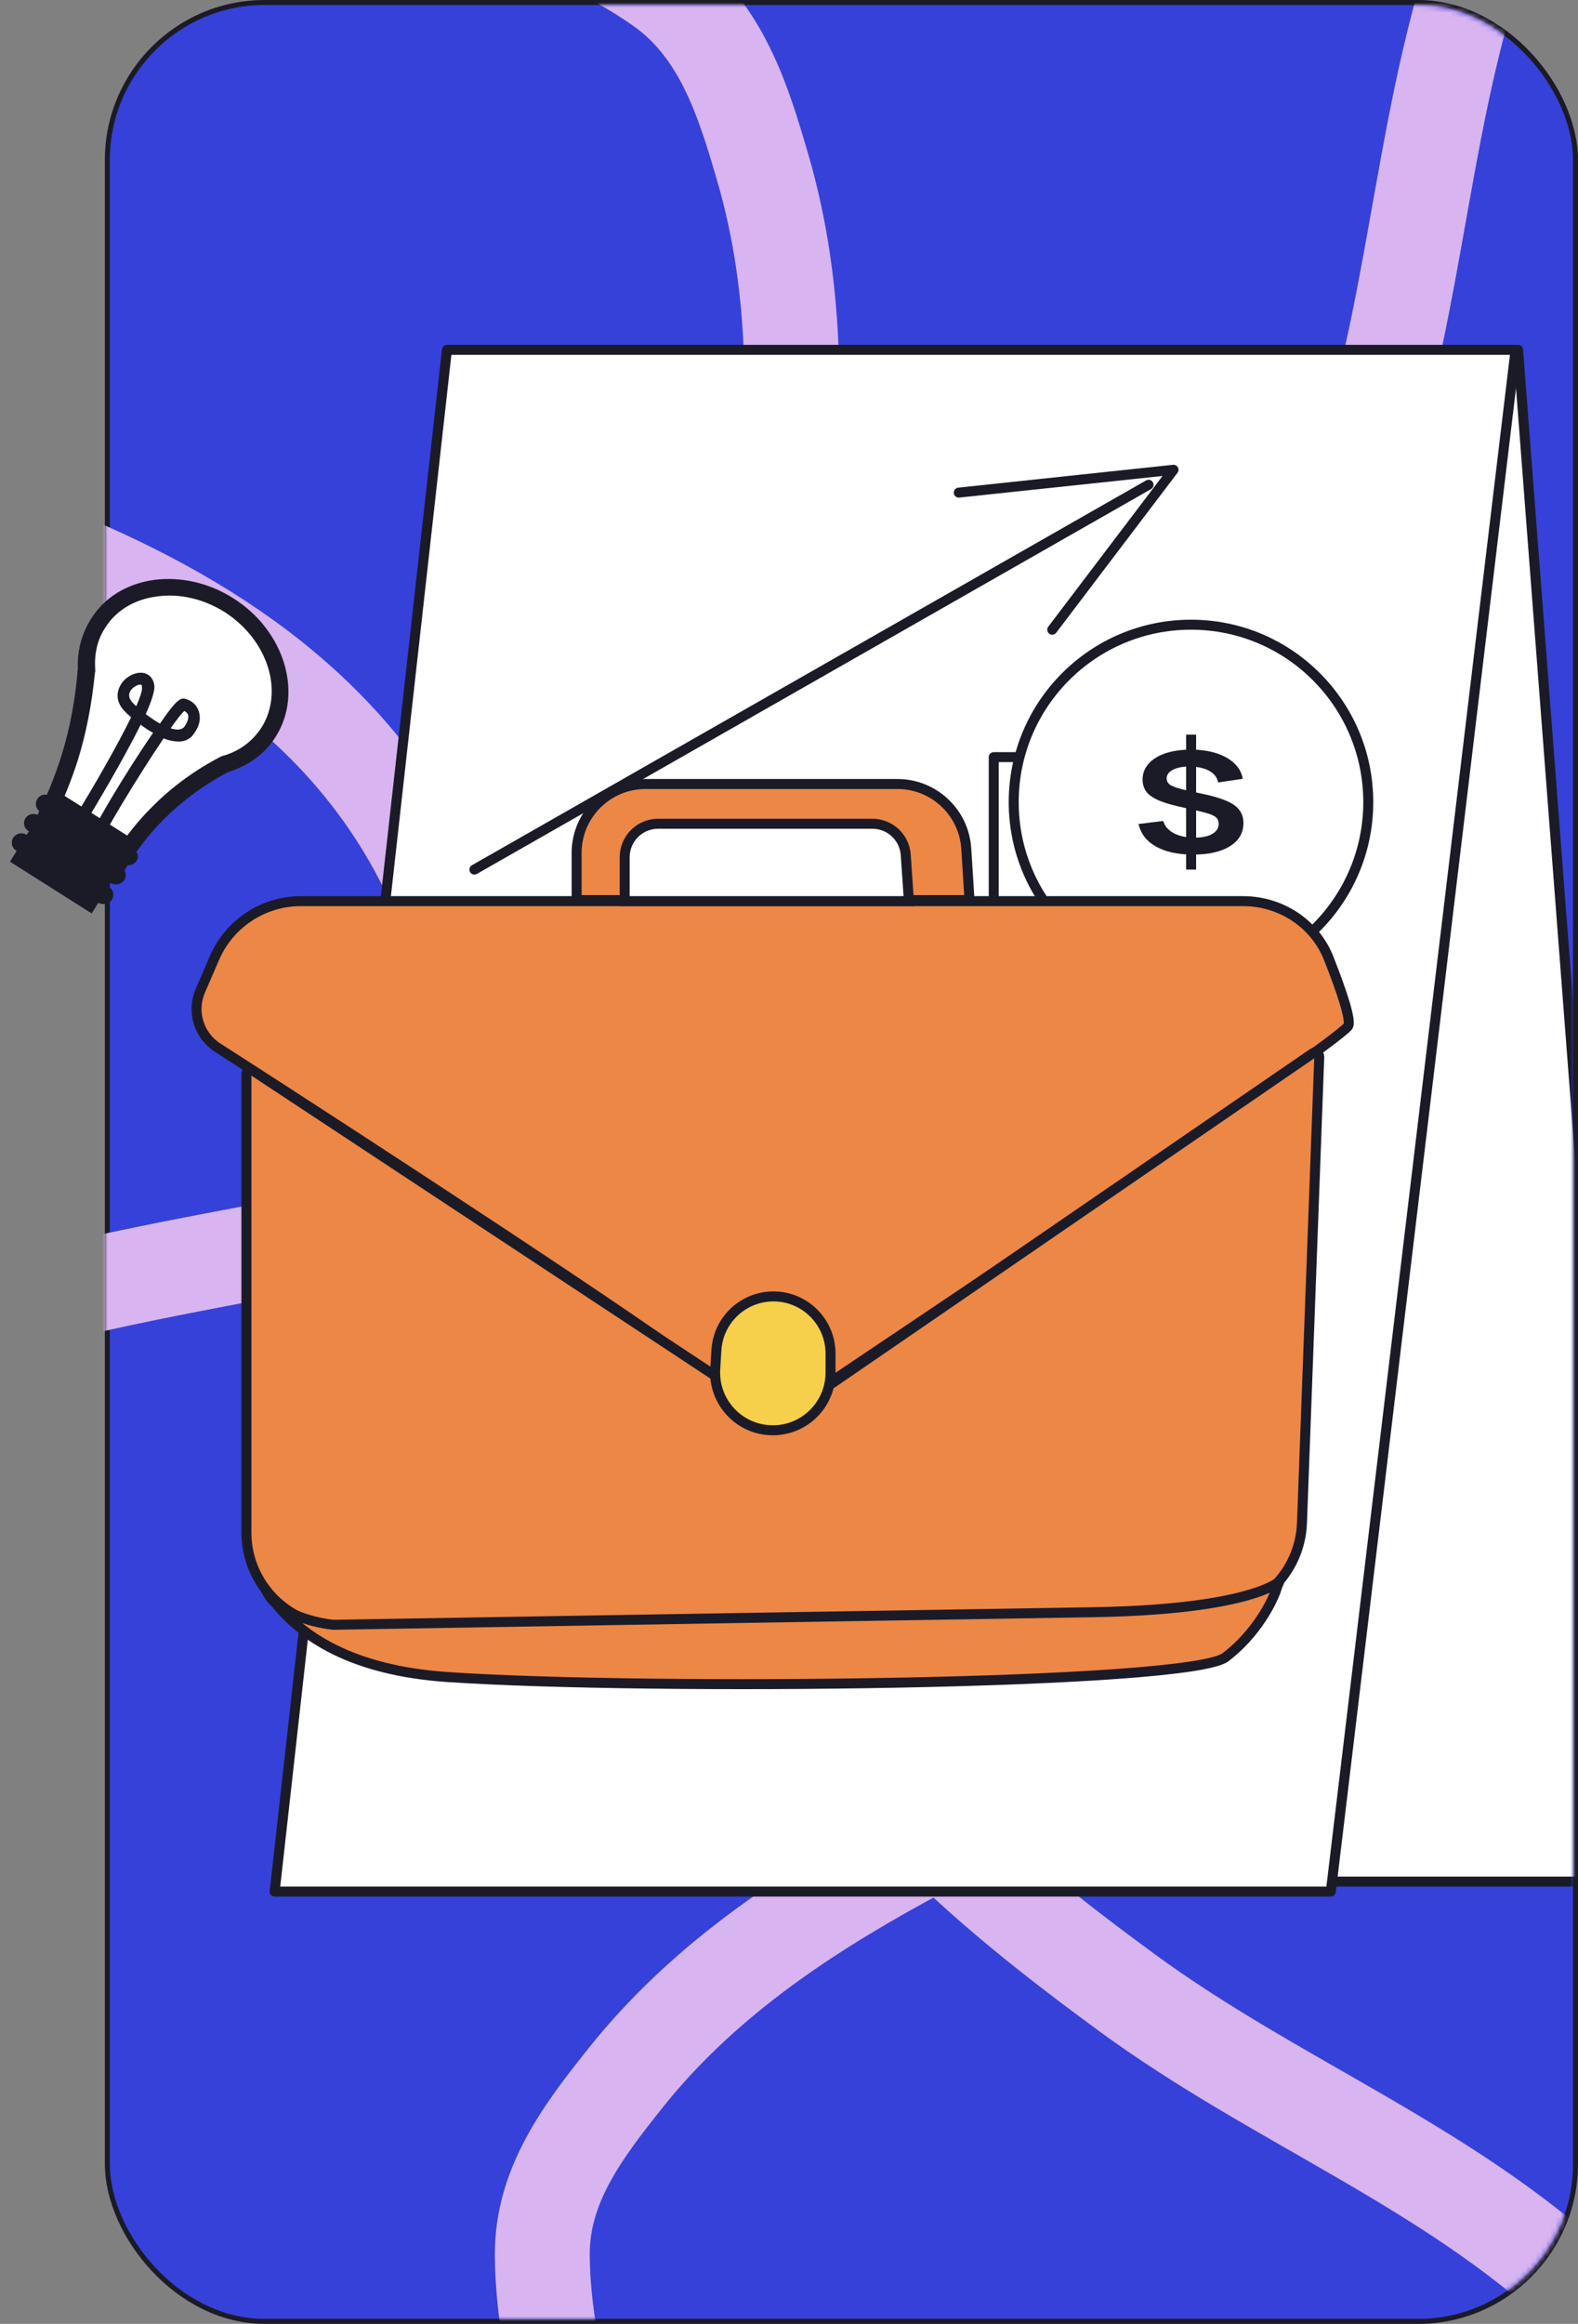 <?xml version="1.0" encoding="UTF-8"?> <svg xmlns="http://www.w3.org/2000/svg" width="316" height="465" viewBox="0 0 316 465" fill="none"><rect x="0" y="0" width="316" height="465" fill="#808080" stroke="none"/> <rect x="21.5" y="0.501" width="294" height="464" rx="31.5" fill="#3641DA" stroke="#1B1B27"></rect> <mask id="mask0_703_7712" style="mask-type:alpha" maskUnits="userSpaceOnUse" x="20" y="1" width="295" height="464"> <rect x="21" y="1.001" width="294" height="463" rx="31" fill="#3641DA"></rect> </mask> <g mask="url(#mask0_703_7712)"> <path d="M418.445 334.852C366.331 350.328 313.448 355.251 259.229 357.188C214.755 358.777 163.043 357.94 136.211 316.511C112.269 279.543 105.026 231.641 91.991 190.135C68.275 114.62 -16.236 102.253 -83 82.386" stroke="#D8B4F0" stroke-width="19" stroke-linecap="round"></path> <path d="M301.206 -22.26C285.642 13.397 285.174 51.755 274.12 88.861C263.653 123.996 250.728 159.401 222.665 184.571C186.885 216.662 137.288 230.57 91.825 242.013C41.417 254.701 -15.266 256.942 -58.787 288.442C-70.96 297.252 -83.16 306.454 -87.253 321.494C-91.347 336.541 -91.516 352.334 -91.993 367.809" stroke="#D8B4F0" stroke-width="19" stroke-linecap="round"></path> <path d="M361.754 61C356.856 95.55 365.644 128.817 364.989 163.539C364.368 196.415 361.69 230.115 343.482 258.594C320.267 294.902 280.76 318.804 244.233 339.585C203.733 362.627 155.309 378.142 125.266 415.794C116.863 426.325 108.53 437.201 108.599 451.182C108.669 465.169 112.308 478.86 115.605 492.351" stroke="#D8B4F0" stroke-width="19" stroke-linecap="round"></path> <path d="M317.067 458.944C289.896 433.373 255.411 420.553 225.476 398.584C197.13 377.782 169.335 354.675 155.67 321.216C138.249 278.557 141.709 229.307 146.059 184.584C150.882 134.996 167.166 83.123 152.779 33.669C148.755 19.837 144.386 5.854 132.127 -2.701C119.863 -11.259 105.657 -16.516 91.837 -21.949" stroke="#D8B4F0" stroke-width="19" stroke-linecap="round"></path> <path d="M109 76.501L132.5 376.501H327.5L304 70.001L109 76.501Z" fill="white" stroke="#1B1B27" stroke-width="2" stroke-linecap="round" stroke-linejoin="round"></path> <path d="M89.499 70.001L54.999 378.501H266.5L303.5 70.001H89.499Z" fill="white" stroke="#1B1B27" stroke-width="2" stroke-linecap="round" stroke-linejoin="round"></path> <path d="M88.999 220.501V287.501H234.5V151.501H199V281.001H179V191.001H144.5V281.001H122V220.501H88.999Z" stroke="#1B1B27" stroke-width="2" stroke-linecap="round" stroke-linejoin="round"></path> <path d="M94.999 174.001L230 97.001" stroke="#1B1B27" stroke-width="2" stroke-linecap="round" stroke-linejoin="round"></path> <path d="M192 98.572L235 94.001L210.717 126.001" stroke="#1B1B27" stroke-width="2" stroke-linecap="round" stroke-linejoin="round"></path> <circle cx="238.5" cy="160.501" r="35.5" fill="white" stroke="#1B1B27" stroke-width="2"></circle> <path d="M238.903 171.001C235.875 171.001 233.409 170.466 231.503 169.397C229.598 168.328 228.43 166.822 228 164.88L232.933 164.271C233.24 165.304 233.947 166.121 235.053 166.724C236.175 167.314 237.566 167.609 239.226 167.609C240.732 167.609 241.907 167.363 242.753 166.871C243.613 166.379 244.043 165.703 244.043 164.843C244.043 164.339 243.89 163.933 243.582 163.626C243.29 163.307 242.668 163.005 241.715 162.723C240.762 162.44 239.31 162.09 237.358 161.672C235.222 161.229 233.524 160.756 232.264 160.252C231.019 159.736 230.128 159.14 229.59 158.464C229.068 157.775 228.806 156.946 228.806 155.975C228.806 154.77 229.206 153.719 230.005 152.822C230.804 151.925 231.926 151.23 233.371 150.738C234.83 150.247 236.536 150.001 238.488 150.001C240.394 150.001 242.092 150.241 243.582 150.72C245.073 151.199 246.279 151.882 247.201 152.767C248.124 153.639 248.677 154.666 248.861 155.846L243.928 156.565C243.759 155.606 243.198 154.85 242.245 154.297C241.293 153.744 240.055 153.443 238.534 153.393C237.074 153.344 235.891 153.541 234.984 153.983C234.077 154.414 233.624 155.01 233.624 155.772C233.624 156.214 233.793 156.589 234.131 156.896C234.485 157.204 235.161 157.499 236.16 157.781C237.159 158.064 238.634 158.402 240.586 158.796C242.676 159.226 244.335 159.705 245.565 160.234C246.794 160.75 247.67 161.371 248.193 162.096C248.731 162.809 249 163.675 249 164.695C249 166.662 248.101 168.205 246.302 169.323C244.52 170.442 242.053 171.001 238.903 171.001Z" fill="#1B1B27"></path> <line x1="238.526" y1="147.001" x2="238.526" y2="174.001" stroke="#1B1B27" stroke-width="2"></line> <path d="M248.929 180.315H60.245C52.739 180.315 45.949 184.772 42.965 191.659L40.121 198.222C38.322 202.372 39.786 207.201 43.593 209.643C74.36 229.384 132.45 267.329 140.998 274.478C150.205 282.179 160.458 279.919 164.434 277.826C199.17 254.46 264.875 210.656 269.897 205.425C270.78 204.505 268.632 198.237 266.074 191.754C263.316 184.76 256.448 180.315 248.929 180.315Z" fill="#EC8746" stroke="#1B1B27" stroke-width="2"></path> <path d="M115.469 170.689V180.105H194.148L193.499 169.82C193.041 162.544 187.006 156.878 179.716 156.878H129.28C121.652 156.878 115.469 163.062 115.469 170.689Z" fill="#EC8746" stroke="#1B1B27" stroke-width="2"></path> <path d="M125.095 171.526V180.315H182.011L181.379 171.069C181.138 167.557 178.219 164.83 174.698 164.83H131.791C128.093 164.83 125.095 167.828 125.095 171.526Z" fill="white" stroke="#1B1B27" stroke-width="2"></path> <path d="M49.345 306.63V214.931C49.345 214.265 50.087 213.865 50.643 214.232L145.697 276.92C152.092 281.137 160.403 281.061 166.72 276.728L262.875 210.76C263.443 210.371 264.211 210.794 264.185 211.481L260.725 304.74C260.353 314.754 252.205 322.723 242.186 322.872L68.458 325.46C57.949 325.617 49.345 317.14 49.345 306.63Z" fill="#EC8746" stroke="#1B1B27" stroke-width="2"></path> <path d="M53.853 318.975C54.267 319.578 54.72 320.191 55.215 320.809C58.321 323.578 63.904 324.824 66.714 325.117C104.1 324.489 186.825 323.108 218.631 322.606C258.389 321.978 257.021 313.399 255.668 317.793C254.831 320.514 251.483 327 245.415 331.604C238.091 337.16 130.326 338.3 89.732 335.58C70.204 334.271 60.391 327.273 55.215 320.809C54.62 320.279 54.117 319.694 53.74 319.049C53.001 317.782 53.022 317.767 53.853 318.975Z" fill="#EC8746" stroke="#1B1B27" stroke-width="2"></path> <path d="M166.317 274.641V270.848C166.317 264.532 161.197 259.412 154.881 259.412C148.841 259.412 143.843 264.108 143.466 270.135L143.23 273.92C142.814 280.573 148.097 286.196 154.762 286.196C161.144 286.196 166.317 281.023 166.317 274.641Z" fill="#F6CF4B" stroke="#1B1B27" stroke-width="2"></path> </g> <path d="M45.764 121.127C36.283 115.174 24.489 116.792 19.514 124.758C17.704 127.617 17.038 130.851 17.272 134.195C17.272 134.195 17.272 134.195 17.174 134.172C16.797 139.222 15.897 145.175 13.838 151.675C12.391 156.47 10.596 160.566 8.744 164.032L23.406 173.271C25.308 170.023 27.956 166.232 31.841 162.427C36.397 157.959 41.019 154.946 44.997 152.91C48.647 151.824 51.726 149.678 53.846 146.379C58.822 138.413 55.245 127.079 45.764 121.127Z" fill="white"></path> <path d="M46.717 119.709C41.806 116.589 36.139 115.346 30.836 116.039C25.412 116.806 20.859 119.527 18.17 123.925C16.337 126.881 15.431 130.263 15.595 133.9C15.572 133.997 15.572 133.997 15.549 134.094C15.084 139.945 14.012 145.755 12.305 151.208C10.996 155.42 9.321 159.441 7.378 163.296C6.998 164.029 7.277 165.02 7.986 165.497L22.647 174.735C22.819 174.879 23.013 174.925 23.111 174.948C23.402 175.018 23.62 174.967 23.935 174.939C24.37 174.837 24.755 174.517 24.945 174.151C27.18 170.365 29.879 166.792 33.092 163.65C36.713 160.09 40.946 156.984 45.646 154.503C49.755 153.218 53.098 150.826 55.264 147.332C60.74 138.56 56.907 126.138 46.717 119.709ZM52.405 145.522C50.618 148.284 47.974 150.329 44.565 151.266C44.445 151.34 44.348 151.317 44.227 151.391C39.188 153.997 34.595 157.326 30.687 161.228C27.738 164.125 25.108 167.406 22.942 170.9L11.065 163.35C12.842 159.764 14.374 155.914 15.59 152.091C17.32 146.541 18.415 140.634 19 134.709C19.046 134.514 19.116 134.222 19.064 134.004C18.859 130.975 19.455 128.033 21.052 125.637C23.218 122.143 26.928 119.941 31.384 119.355C35.961 118.695 40.825 119.851 45.028 122.494C53.582 128.021 56.904 138.266 52.405 145.522Z" fill="#1B1B27"></path> <path d="M26.397 169.768L26.226 169.624L27.059 168.28L10.979 158.088L10.146 159.432L9.975 159.288C9.168 158.788 8.08 159.044 7.58 159.85C7.08 160.656 7.335 161.745 8.142 162.245L8.313 162.388L7.67 163.366L7.498 163.222C6.692 162.722 5.604 162.978 5.104 163.784C4.604 164.59 4.859 165.679 5.665 166.179L5.837 166.322L5.193 167.3L5.022 167.156C4.216 166.657 3.127 166.912 2.627 167.718C2.127 168.524 2.383 169.613 3.189 170.113L3.361 170.256L2.027 172.406L18.107 182.599L19.44 180.449L19.612 180.592C20.418 181.092 21.506 180.837 22.006 180.031C22.506 179.224 22.251 178.136 21.445 177.636L21.273 177.492L21.916 176.515L22.088 176.658C22.894 177.158 23.983 176.903 24.483 176.096C24.983 175.29 24.727 174.202 23.921 173.702L23.749 173.558L24.393 172.581L24.564 172.724C25.371 173.224 26.459 172.969 26.959 172.162C27.459 171.356 27.204 170.268 26.397 169.768Z" fill="#1B1B27"></path> <path d="M26.517 169.693L27.253 168.326L10.905 157.967L10.072 159.311L9.974 159.288C9.534 158.978 9.025 158.96 8.589 159.062C8.154 159.164 7.672 159.461 7.459 159.924C7.149 160.364 7.131 160.874 7.233 161.309C7.335 161.745 7.632 162.226 8.095 162.439L8.192 162.462L7.716 163.171L7.618 163.148C7.178 162.838 6.669 162.82 6.233 162.922C5.798 163.024 5.316 163.321 5.103 163.784C4.793 164.224 4.775 164.734 4.877 165.169C4.979 165.605 5.276 166.086 5.739 166.299L5.837 166.322L5.36 167.031L5.262 167.008C4.359 166.485 3.27 166.74 2.65 167.621C2.127 168.524 2.382 169.613 3.263 170.233L3.36 170.256L2.027 172.406L18.375 182.766L19.709 180.615L19.806 180.639C20.709 181.162 21.798 180.906 22.418 180.026C22.941 179.122 22.686 178.034 21.805 177.413L21.708 177.39L22.185 176.681L22.282 176.704C23.186 177.227 24.274 176.972 24.895 176.092C25.205 175.651 25.223 175.142 25.121 174.706C25.019 174.271 24.722 173.789 24.259 173.577L24.161 173.553L24.638 172.844L24.735 172.868C25.639 173.391 26.727 173.135 27.348 172.255C27.658 171.814 27.676 171.305 27.574 170.87C27.18 170.365 26.86 169.98 26.517 169.693ZM26.861 172.139C26.384 172.848 25.393 173.127 24.684 172.65L24.416 172.483L23.629 173.632L23.897 173.799C24.263 173.989 24.486 174.35 24.588 174.785C24.69 175.221 24.598 175.61 24.408 175.976C23.931 176.685 22.94 176.963 22.231 176.487L21.962 176.32L21.175 177.469L21.444 177.636C22.153 178.113 22.432 179.104 21.955 179.813C21.478 180.522 20.487 180.8 19.778 180.324L19.509 180.157L18.176 182.307L2.268 172.258L3.601 170.108L3.332 169.941C2.623 169.465 2.345 168.473 2.821 167.764C3.298 167.055 4.289 166.777 4.998 167.254L5.267 167.42L6.054 166.271L5.785 166.104C5.419 165.915 5.197 165.553 5.095 165.118C4.993 164.683 5.085 164.294 5.275 163.927C5.464 163.561 5.826 163.339 6.261 163.237C6.697 163.135 7.086 163.227 7.452 163.417L7.721 163.583L8.507 162.434L8.239 162.268C7.873 162.078 7.65 161.717 7.548 161.281C7.446 160.846 7.538 160.457 7.728 160.091C7.918 159.725 8.279 159.502 8.714 159.4C9.15 159.298 9.539 159.39 9.905 159.58L10.174 159.747L11.007 158.403L26.915 168.452L26.082 169.796L26.351 169.962C26.717 170.152 26.939 170.513 27.041 170.949C27.167 171.287 27.051 171.773 26.861 172.139Z" fill="#1B1B27"></path> <path d="M37.009 139.809C36.62 139.717 36.184 139.819 35.8 140.139C35.077 140.584 33.739 142.321 32.022 144.791C31.119 144.268 30.141 143.625 29.186 142.884C30.273 140.47 30.977 138.376 30.916 137.334C30.827 135.977 30.039 134.967 28.872 134.69C27.218 134.297 24.999 135.414 24.051 137.245C23.125 138.978 23.487 140.914 25.082 142.423C25.401 142.807 25.842 143.118 26.259 143.525C23.464 149.234 18.733 157.463 15.234 163.107L17.31 164.32C18.833 161.804 24.614 152.179 28.168 145.006C28.951 145.604 29.832 146.224 30.661 146.627C25.176 154.574 17.705 166.983 17.368 169.267L19.749 169.627C20.114 167.658 27.682 155.272 32.76 147.742C33.881 148.214 34.975 148.371 35.897 148.384C37.036 148.347 38.074 147.874 38.694 146.993C40.319 144.912 40.105 143.217 39.803 142.323C39.4 140.994 38.273 140.11 37.009 139.809ZM27.3 141.306C27.128 141.162 26.957 141.019 26.711 140.755C25.877 139.94 25.65 139.166 26.052 138.337C26.575 137.433 27.733 136.886 28.22 137.002C28.317 137.025 28.414 137.048 28.419 137.46C28.572 138.113 28.054 139.429 27.3 141.306ZM36.905 145.437C36.618 145.78 36.28 145.906 35.747 145.985C35.335 145.99 34.728 145.948 34.167 145.712C35.385 144.049 36.315 142.728 36.941 142.26C37.209 142.426 37.552 142.713 37.677 143.051C37.831 143.705 37.525 144.557 36.905 145.437Z" fill="#1B1B27"></path> </svg> 